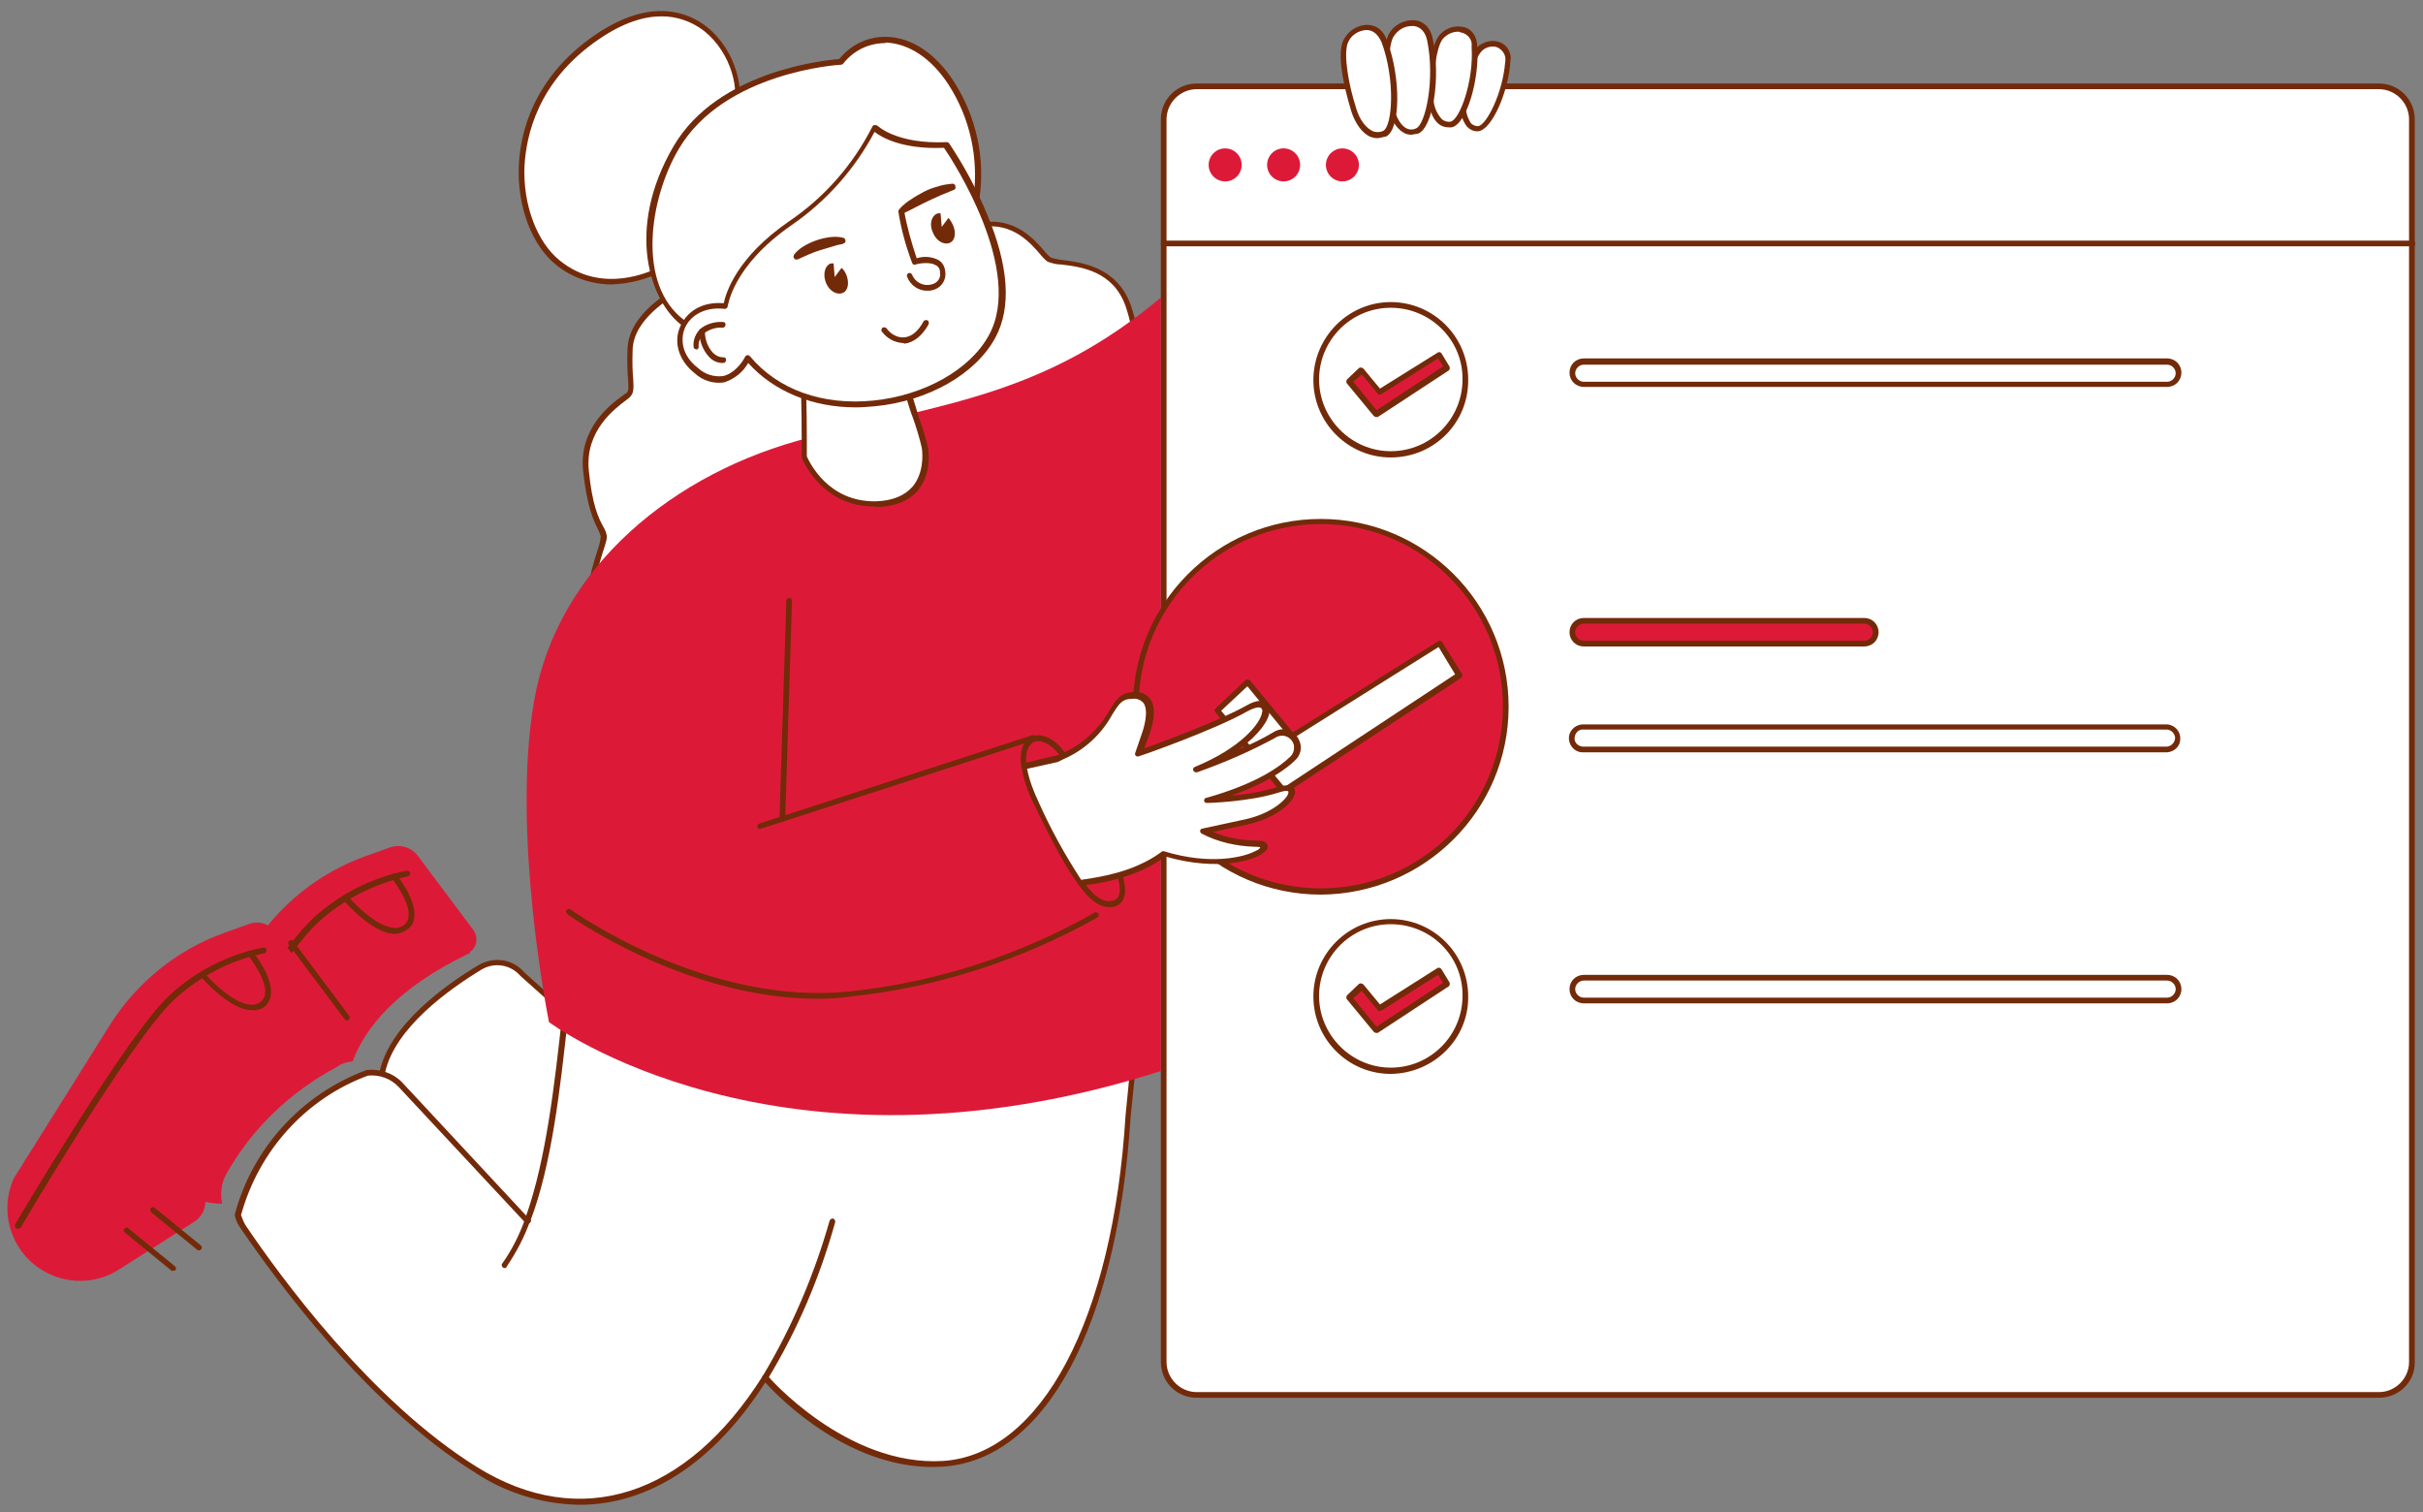 <svg width="258" height="161" viewBox="0 0 258 161" fill="none" xmlns="http://www.w3.org/2000/svg">
<rect x="0" y="0" width="258" height="161" fill="#808080" stroke="none"/>
<g clip-path="url(#clip0_1059_6058)">
<path d="M127.424 9.194H253.303C255.242 9.194 256.818 10.77 256.818 12.71V145.013C256.818 146.952 255.242 148.528 253.303 148.528H127.424C125.485 148.528 123.909 146.952 123.909 145.013V12.71C123.909 10.77 125.485 9.194 127.424 9.194Z" fill="white"/>
<path d="M253.303 148.831H127.424C125.303 148.831 123.606 147.134 123.606 145.013V12.71C123.606 10.588 125.303 8.891 127.424 8.891H253.303C255.424 8.891 257.121 10.588 257.121 12.71V145.013C257.182 147.134 255.424 148.831 253.303 148.831ZM127.424 9.497C125.667 9.497 124.212 10.952 124.212 12.71V145.013C124.212 146.77 125.667 148.225 127.424 148.225H253.303C255.061 148.225 256.515 146.77 256.515 145.013V12.71C256.515 10.952 255.061 9.497 253.303 9.497H127.424Z" fill="#732A09"/>
<path d="M148.091 48.407C152.476 48.407 156.03 44.852 156.03 40.467C156.03 36.082 152.476 32.528 148.091 32.528C143.706 32.528 140.151 36.082 140.151 40.467C140.151 44.852 143.706 48.407 148.091 48.407Z" fill="white"/>
<path d="M148.091 48.709C143.545 48.709 139.849 45.013 139.849 40.467C139.849 35.922 143.545 32.164 148.091 32.164C152.636 32.164 156.333 35.861 156.333 40.407C156.394 45.013 152.697 48.709 148.091 48.709ZM148.091 32.77C143.849 32.77 140.455 36.225 140.455 40.407C140.455 44.588 143.909 48.043 148.091 48.043C152.333 48.043 155.727 44.588 155.727 40.407C155.788 36.225 152.333 32.77 148.091 32.77Z" fill="#732A09"/>
<path d="M145 39.437L146.879 41.74L153.242 37.74L154.091 39.134L146.515 44.103L143.667 40.649L145 39.437Z" fill="#DC1A38"/>
<path d="M146.515 44.406C146.455 44.406 146.333 44.346 146.273 44.285L143.424 40.831C143.303 40.709 143.364 40.528 143.424 40.406L144.697 39.194C144.758 39.134 144.818 39.134 144.939 39.134C145 39.134 145.121 39.194 145.182 39.255L146.939 41.376L153.061 37.558C153.121 37.497 153.242 37.497 153.303 37.497C153.364 37.497 153.424 37.558 153.485 37.618L154.333 39.013C154.394 39.134 154.394 39.316 154.273 39.437L146.697 44.406C146.636 44.406 146.576 44.406 146.515 44.406ZM144.091 40.649L146.576 43.679L153.667 39.013L153.121 38.164L147.061 41.982C146.939 42.043 146.758 42.043 146.697 41.922L145 39.861L144.091 40.649Z" fill="#732A09"/>
<path d="M168.636 38.528H230.758C231.424 38.528 231.97 39.073 231.97 39.74C231.97 40.407 231.424 40.952 230.758 40.952H168.636C167.97 40.952 167.424 40.407 167.424 39.74C167.424 39.073 167.97 38.528 168.636 38.528Z" fill="white"/>
<path d="M230.758 41.194H168.636C167.788 41.194 167.121 40.528 167.121 39.679C167.121 38.831 167.788 38.164 168.636 38.164H230.758C231.606 38.164 232.273 38.831 232.273 39.679C232.273 40.528 231.606 41.194 230.758 41.194ZM168.636 38.831C168.152 38.831 167.727 39.255 167.727 39.74C167.727 40.225 168.152 40.649 168.636 40.649H230.758C231.242 40.649 231.667 40.225 231.667 39.74C231.667 39.255 231.242 38.831 230.758 38.831H168.636Z" fill="#732A09"/>
<path d="M148.091 113.982C152.476 113.982 156.03 110.428 156.03 106.043C156.03 101.658 152.476 98.103 148.091 98.103C143.706 98.103 140.151 101.658 140.151 106.043C140.151 110.428 143.706 113.982 148.091 113.982Z" fill="white"/>
<path d="M148.091 114.346C143.545 114.346 139.849 110.649 139.849 106.104C139.849 101.558 143.545 97.861 148.091 97.861C152.636 97.861 156.333 101.558 156.333 106.104C156.394 110.588 152.697 114.285 148.091 114.346ZM148.091 98.406C143.849 98.406 140.455 101.861 140.455 106.043C140.455 110.225 143.909 113.679 148.091 113.679C152.333 113.679 155.727 110.225 155.727 106.043C155.788 101.8 152.333 98.406 148.091 98.406Z" fill="#732A09"/>
<path d="M145 105.013L146.879 107.316L153.242 103.376L154.091 104.71L146.515 109.679L143.667 106.225L145 105.013Z" fill="#DC1A38"/>
<path d="M146.515 109.982C146.455 109.982 146.333 109.922 146.273 109.861L143.424 106.406C143.303 106.285 143.364 106.103 143.424 105.982L144.697 104.77C144.758 104.709 144.818 104.709 144.939 104.709C145 104.709 145.121 104.77 145.182 104.831L146.939 106.952L153.061 103.073C153.182 103.013 153.364 103.013 153.485 103.194L154.333 104.588C154.394 104.709 154.394 104.891 154.273 105.013L146.697 109.982C146.636 109.982 146.576 109.982 146.515 109.982ZM144.091 106.285L146.576 109.316L153.667 104.649L153.121 103.8L147.061 107.619C146.939 107.679 146.758 107.679 146.697 107.558L145 105.497L144.091 106.285Z" fill="#732A09"/>
<path d="M168.636 104.104H230.758C231.424 104.104 231.97 104.649 231.97 105.316C231.97 105.982 231.424 106.528 230.758 106.528H168.636C167.97 106.528 167.424 105.982 167.424 105.316C167.424 104.649 167.97 104.104 168.636 104.104Z" fill="white"/>
<path d="M230.758 106.831H168.636C167.788 106.831 167.121 106.164 167.121 105.316C167.121 104.467 167.788 103.801 168.636 103.801H230.758C231.606 103.801 232.273 104.467 232.273 105.316C232.273 106.164 231.606 106.831 230.758 106.831ZM168.636 104.407C168.152 104.407 167.727 104.831 167.727 105.316C167.727 105.801 168.152 106.225 168.636 106.225H230.758C231.242 106.225 231.667 105.801 231.667 105.316C231.667 104.831 231.242 104.407 230.758 104.407H168.636Z" fill="#732A09"/>
<path d="M168.636 77.376H230.758C231.424 77.376 231.97 77.922 231.97 78.588C231.97 79.255 231.424 79.8 230.758 79.8H168.636C167.97 79.8 167.424 79.255 167.424 78.588C167.424 77.922 167.97 77.376 168.636 77.376Z" fill="white"/>
<path d="M230.758 80.103H168.636C167.788 80.164 167.121 79.497 167.061 78.71C167 77.861 167.667 77.194 168.455 77.134C168.515 77.134 168.576 77.134 168.636 77.134H230.758C231.606 77.194 232.212 77.922 232.152 78.71C232.152 79.437 231.545 80.043 230.758 80.103ZM168.636 77.679C168.152 77.619 167.727 77.982 167.667 78.528C167.606 79.013 167.97 79.437 168.515 79.497C168.576 79.497 168.636 79.497 168.636 79.497H230.758C231.242 79.437 231.606 79.013 231.606 78.528C231.545 78.103 231.242 77.74 230.758 77.679H168.636Z" fill="#732A09"/>
<path d="M256.879 26.225H123.909C123.727 26.225 123.606 26.104 123.606 25.922C123.606 25.74 123.727 25.619 123.909 25.619H256.879C257.061 25.619 257.182 25.74 257.182 25.922C257.182 26.104 257.061 26.225 256.879 26.225Z" fill="#732A09"/>
<path d="M130.455 19.316C131.425 19.316 132.212 18.529 132.212 17.558C132.212 16.587 131.425 15.8 130.455 15.8C129.484 15.8 128.697 16.587 128.697 17.558C128.697 18.529 129.484 19.316 130.455 19.316Z" fill="#DC1A38"/>
<path d="M138.414 17.837C138.569 16.879 137.919 15.976 136.96 15.821C136.002 15.665 135.099 16.316 134.944 17.274C134.788 18.233 135.439 19.135 136.397 19.291C137.355 19.446 138.258 18.796 138.414 17.837Z" fill="#DC1A38"/>
<path d="M142.939 19.316C143.91 19.316 144.697 18.529 144.697 17.558C144.697 16.587 143.91 15.8 142.939 15.8C141.969 15.8 141.182 16.587 141.182 17.558C141.182 18.529 141.969 19.316 142.939 19.316Z" fill="#DC1A38"/>
<path d="M168.636 66.103H198.515C199.182 66.103 199.727 66.649 199.727 67.316C199.727 67.982 199.182 68.528 198.515 68.528H168.636C167.97 68.528 167.424 67.982 167.424 67.316C167.424 66.649 167.97 66.103 168.636 66.103Z" fill="#DC1A38"/>
<path d="M198.515 68.831H168.636C167.788 68.831 167.121 68.164 167.121 67.316C167.121 66.467 167.788 65.8 168.636 65.8H198.515C199.364 65.8 200.03 66.467 200.03 67.316C200.03 68.164 199.364 68.831 198.515 68.831ZM168.636 66.407C168.152 66.407 167.727 66.831 167.727 67.316C167.727 67.8 168.152 68.225 168.636 68.225H198.515C199 68.225 199.424 67.8 199.424 67.316C199.424 66.831 199 66.407 198.515 66.407H168.636Z" fill="#732A09"/>
<path d="M40.636 114.285C41.606 109.316 47.545 105.134 51.06 103.013C52.515 102.103 54.454 102.407 55.606 103.74L63 110.346L61.182 129.922L50.879 132.225L40.636 114.285Z" fill="white"/>
<path d="M50.879 132.528C50.758 132.528 50.697 132.467 50.636 132.407L40.394 114.467C40.394 114.407 40.394 114.346 40.394 114.225C41.424 109.134 47.485 104.831 50.939 102.77C52.576 101.801 54.636 102.104 55.849 103.558L63.182 110.104C63.242 110.164 63.303 110.285 63.303 110.346L61.485 129.922C61.485 130.043 61.364 130.164 61.242 130.164L50.939 132.467L50.879 132.528ZM41 114.225L51.061 131.861L60.879 129.619L62.697 110.407L55.424 103.922C54.394 102.71 52.636 102.407 51.242 103.255C47.849 105.316 42.03 109.437 41 114.225Z" fill="#732A09"/>
<path d="M120.879 111.679L120.151 118.77C118.757 141.316 110.879 155.194 100.394 155.861C90.03 156.528 81.727 146.952 81.485 146.709C73.121 160.043 61.485 163.316 50.636 156.528C39.182 149.376 29.485 135.922 25.909 130.649C25.667 130.285 25.485 129.861 25.363 129.376C27.242 122.346 32.394 116.709 39.242 114.225C40.576 114.103 41.909 114.588 42.758 115.558L56.212 129.982C58.454 123.922 59.424 115.619 60.212 108.225L120.879 111.679Z" fill="white"/>
<path d="M61.727 160.225C57.727 160.164 53.788 158.952 50.454 156.71C39 149.558 29.303 136.164 25.606 130.77C25.303 130.346 25.121 129.922 25 129.437C25 129.376 25 129.316 25 129.316C26.879 122.225 32.151 116.467 39.06 113.922H39.121C40.515 113.8 41.97 114.285 42.939 115.376L56.03 129.437C58.151 123.437 59.06 115.376 59.848 108.225C59.848 108.043 60.03 107.922 60.151 107.922L120.818 111.376C120.879 111.376 121 111.437 121.06 111.497C121.121 111.558 121.121 111.619 121.121 111.74L120.394 118.831C119 141.194 111.303 155.497 100.333 156.164C90.757 156.77 83 148.891 81.485 147.194C76.03 155.74 69.061 160.225 61.727 160.225ZM25.666 129.376C25.788 129.74 25.97 130.164 26.151 130.467C29.788 135.861 39.485 149.194 50.818 156.225C61.788 163.013 73.121 159.376 81.242 146.467C81.303 146.406 81.364 146.346 81.485 146.346C81.606 146.346 81.666 146.346 81.727 146.467C81.788 146.588 90.151 156.164 100.394 155.558C110.879 154.891 118.515 140.467 119.848 118.77L120.515 111.982L60.454 108.528C59.666 115.8 58.758 124.043 56.454 130.043C56.394 130.164 56.333 130.225 56.212 130.225C56.091 130.225 56.03 130.225 55.909 130.164L42.454 115.74C41.606 114.831 40.394 114.406 39.182 114.528C32.576 116.952 27.545 122.528 25.666 129.376Z" fill="#732A09"/>
<path d="M104.515 23.982L71.97 31.073C71.97 31.073 67.182 33.558 67.061 37.255C66.939 40.952 67.424 41.619 66.879 42.104C66.333 42.588 61.909 45.134 62.394 50.164C62.879 55.194 63.97 56.043 64.273 57.073C64.576 58.104 61.242 63.376 63.788 69.376C66.333 75.376 71 76.043 71 76.043L112.576 47.316C121.303 44.346 121.909 37.74 120.091 32.649C118.273 27.558 112.576 28.346 111.667 27.8C110.757 27.255 108.818 23.255 104.515 23.982Z" fill="white"/>
<path d="M71 76.346C70.757 76.285 66.03 75.558 63.485 69.497C61.606 65.013 62.879 60.891 63.606 58.649C63.788 58.164 63.909 57.679 63.97 57.134C63.909 56.891 63.788 56.588 63.667 56.346C63.182 55.376 62.515 53.982 62.091 50.164C61.606 45.558 65.061 43.013 66.333 42.103C66.454 41.982 66.576 41.922 66.697 41.861C66.939 41.619 66.939 41.437 66.879 40.407C66.818 39.74 66.757 38.709 66.818 37.194C66.879 33.376 71.667 30.831 71.909 30.77H71.97L104.515 23.679C108.091 23.134 110.151 25.497 111.242 26.77C111.424 27.013 111.667 27.255 111.909 27.437C112.273 27.558 112.697 27.619 113.061 27.679C115.121 27.922 118.939 28.407 120.394 32.467C121.545 35.74 121.545 39.013 120.273 41.619C119 44.285 116.454 46.285 112.758 47.558L71.242 76.285C71.121 76.285 71.061 76.346 71 76.346ZM72.091 31.316C71.667 31.558 67.485 33.861 67.364 37.194C67.303 38.709 67.364 39.679 67.424 40.346C67.485 41.437 67.485 41.861 67.061 42.285C67 42.346 66.879 42.467 66.697 42.588C65.485 43.497 62.273 45.861 62.697 50.103C63.06 53.8 63.727 55.134 64.212 56.043C64.394 56.346 64.515 56.588 64.576 56.891C64.697 57.255 64.515 57.8 64.212 58.709C63.545 60.891 62.273 64.891 64.091 69.134C66.273 74.346 70.273 75.437 71 75.619L112.454 46.952C112.454 46.952 112.515 46.952 112.515 46.891C116.091 45.679 118.515 43.8 119.727 41.255C120.939 38.831 120.939 35.74 119.848 32.588C118.515 28.831 115.061 28.407 113 28.164C112.515 28.164 112.03 28.043 111.545 27.861C111.242 27.619 111 27.376 110.758 27.073C109.667 25.8 107.788 23.679 104.576 24.164L72.091 31.316Z" fill="#732A09"/>
<path d="M123.606 31.679C111.242 42.043 100.636 42.952 86.212 46.588C71.788 50.225 59.364 60.407 56.879 74.588C54.394 88.77 58.455 108.831 58.455 108.831C58.455 108.831 82.758 127.073 123.606 114.043V31.679Z" fill="#DC1A38"/>
<path d="M70.333 28.649C70.333 28.649 64.454 32.043 59.424 27.982C54.394 23.922 52.879 11.194 63.606 3.922C74.333 -3.351 80.091 7.437 78.212 12.225C76.333 17.013 70.333 28.649 70.333 28.649Z" fill="white"/>
<path d="M65.121 30.285C63 30.285 60.879 29.558 59.242 28.225C56.636 26.164 55.06 21.982 55.242 17.679C55.364 14.406 56.636 8.285 63.424 3.679C69.485 -0.442 73.485 1.437 75.303 2.891C78.394 5.376 79.424 9.8 78.454 12.346C76.576 17.134 70.636 28.709 70.576 28.831C70.576 28.891 70.515 28.952 70.454 28.952C68.818 29.74 67 30.225 65.121 30.285ZM70.454 1.74C68.636 1.74 66.454 2.346 63.788 4.164C57.182 8.649 56.03 14.528 55.848 17.679C55.667 21.8 57.182 25.8 59.606 27.74C64.151 31.437 69.424 28.831 70.151 28.467C70.697 27.437 76.151 16.649 77.97 12.104C78.879 9.74 77.909 5.679 75 3.316C73.667 2.285 72.091 1.74 70.454 1.74Z" fill="#732A09"/>
<path d="M72.879 34.467C69.424 31.982 67.061 24.225 72.03 15.74C77 7.255 89.545 6.588 89.545 6.588C91.848 3.497 97.364 2.77 101.303 8.831C103.667 12.528 104.636 16.891 103.97 21.255L72.879 34.467Z" fill="white"/>
<path d="M72.879 34.77C72.818 34.77 72.758 34.77 72.697 34.709C69.242 32.225 66.515 24.467 71.727 15.558C76.454 7.497 87.909 6.406 89.364 6.285C90.576 4.77 92.454 3.861 94.394 3.922C97.061 3.982 99.606 5.679 101.545 8.649C103.97 12.406 104.939 16.891 104.273 21.255C104.273 21.376 104.152 21.437 104.091 21.497L73 34.709C72.939 34.77 72.939 34.77 72.879 34.77ZM94.273 4.588C92.515 4.588 90.879 5.376 89.788 6.77C89.727 6.831 89.667 6.891 89.545 6.891C89.424 6.891 77.121 7.619 72.273 15.861C69.182 21.073 67.727 30.285 72.879 34.103L103.667 21.012C104.212 16.831 103.303 12.588 101 9.012C99.182 6.225 96.818 4.649 94.333 4.528L94.273 4.588Z" fill="#732A09"/>
<path d="M85.303 36.225C85.667 41.922 85.606 48.649 85.606 48.649C85.606 48.649 87.667 53.861 93.303 53.679C98.939 53.497 98.576 48.649 98.454 47.679C98.333 46.709 97.121 43.619 96.879 42.528C96.636 41.437 85.303 36.225 85.303 36.225Z" fill="white"/>
<path d="M93 53.922C87.424 53.922 85.364 48.77 85.364 48.71C85.364 48.649 85.364 48.649 85.364 48.588C85.364 48.528 85.424 41.8 85.061 36.164C85.061 36.043 85.121 35.982 85.182 35.922C85.303 35.861 85.364 35.861 85.485 35.922C88.939 37.497 96.939 41.376 97.242 42.467C97.364 42.891 97.606 43.619 97.848 44.467C98.212 45.497 98.576 46.588 98.818 47.679C98.939 48.528 99.061 50.649 97.727 52.225C96.818 53.316 95.364 53.922 93.424 53.982L93 53.922ZM85.909 48.588C86.151 49.134 88.151 53.497 93.303 53.376C95.061 53.316 96.333 52.77 97.182 51.8C98.333 50.407 98.273 48.467 98.151 47.679C97.909 46.649 97.606 45.619 97.242 44.588C96.939 43.8 96.697 43.013 96.576 42.588C96.273 41.982 90.879 39.134 85.606 36.71C85.97 41.982 85.909 47.922 85.909 48.588Z" fill="#732A09"/>
<path d="M100.758 15.437C100.758 15.437 109.788 28.346 105.667 35.8C101.545 43.255 86.636 46.406 79.667 38.103C79.667 38.103 77.667 42.285 74.212 39.437C70.758 36.588 72.818 31.922 77.303 32.528C77.303 32.528 77.667 28.225 84.212 23.679C90.758 19.134 93.182 13.497 93.182 13.497C93.182 13.497 95.121 15.74 100.758 15.437Z" fill="white"/>
<path d="M91.121 43.376C86.515 43.376 82.394 41.679 79.667 38.649C79.121 39.619 78.212 40.346 77.121 40.71C75.97 40.891 74.818 40.528 73.97 39.74C72.273 38.407 71.667 36.407 72.454 34.71C73.242 33.013 74.939 32.104 77.061 32.285C77.303 31.195 78.394 27.437 84.03 23.558C87.788 21.013 90.818 17.558 92.879 13.498C92.939 13.376 93 13.316 93.121 13.316C93.242 13.316 93.303 13.316 93.424 13.376C93.424 13.376 95.424 15.376 100.818 15.134C100.939 15.134 101 15.194 101.061 15.255C102.636 17.619 103.97 20.104 105.061 22.71C107.424 28.285 107.727 32.77 105.97 35.982C103.848 39.861 98.818 42.71 93.182 43.255C92.394 43.316 91.788 43.376 91.121 43.376ZM79.606 37.8C79.667 37.8 79.788 37.861 79.848 37.922C82.818 41.498 87.606 43.194 93 42.649C98.394 42.104 103.303 39.376 105.303 35.679C109.061 28.831 101.485 17.134 100.515 15.74C96.091 15.922 93.909 14.649 93.121 14.043C91 18.043 87.97 21.437 84.273 23.982C77.97 28.346 77.545 32.528 77.485 32.588C77.485 32.77 77.303 32.891 77.182 32.891C75.242 32.649 73.606 33.437 72.939 34.891C72.454 36.043 72.515 37.8 74.333 39.194C75.061 39.861 76.03 40.164 77 40.043C78.515 39.679 79.364 37.982 79.364 37.922C79.364 37.922 79.485 37.861 79.606 37.8Z" fill="#732A09"/>
<path d="M89.727 25.982C89.303 26.043 88.879 26.164 88.515 26.285C88.151 26.406 87.667 26.528 87.303 26.649C86.515 26.891 85.727 27.255 84.939 27.619C84.757 27.679 84.576 27.619 84.515 27.437C84.454 27.316 84.515 27.194 84.576 27.073C84.879 26.709 85.242 26.406 85.667 26.164C86.515 25.679 87.424 25.376 88.333 25.255C88.818 25.194 89.303 25.194 89.788 25.316C89.97 25.376 90.03 25.497 90.03 25.679C90.03 25.8 89.909 25.922 89.788 25.922L89.727 25.982Z" fill="#732A09"/>
<path d="M101.545 20.225C101.121 20.407 100.636 20.588 100.212 20.77C99.788 20.952 99.303 21.195 98.879 21.376C97.97 21.8 97.121 22.285 96.212 22.71C96.03 22.77 95.848 22.71 95.788 22.528C95.727 22.407 95.788 22.285 95.848 22.164C96.212 21.8 96.636 21.437 97.061 21.195C97.485 20.891 97.97 20.649 98.394 20.407C98.879 20.164 99.364 19.982 99.848 19.861C100.333 19.679 100.879 19.619 101.424 19.558C101.606 19.558 101.727 19.679 101.727 19.861C101.788 20.043 101.727 20.164 101.545 20.225Z" fill="#732A09"/>
<path d="M98.818 30.952C97.849 31.012 96.939 30.406 96.576 29.437C96.515 29.255 96.636 29.134 96.758 29.073C96.939 29.012 97.061 29.134 97.121 29.255C97.424 30.043 98.333 30.528 99.182 30.285C99.788 30.164 100.212 29.619 100.091 29.012V28.952C100.091 28.649 99.909 28.346 99.606 28.225C99 27.861 97.849 28.043 97.485 28.164C97.303 28.225 97.182 28.164 97.121 27.982C96.454 26.225 95.97 24.467 95.667 22.588C95.606 22.406 95.727 22.285 95.909 22.225C96.091 22.225 96.212 22.285 96.273 22.467C96.576 24.164 97.061 25.861 97.606 27.497C98.394 27.255 99.182 27.316 99.909 27.679C100.333 27.922 100.576 28.346 100.636 28.831C100.818 29.74 100.273 30.649 99.303 30.891C99.303 30.891 99.303 30.891 99.242 30.891C99.182 30.952 99 30.952 98.818 30.952Z" fill="#732A09"/>
<path d="M87.97 30.164C88.333 31.012 89.121 31.437 89.727 31.194C90.333 30.952 90.454 30.043 90.091 29.194C89.97 28.952 89.848 28.709 89.606 28.528L88.879 29.497L88.757 28.043C88.576 28.043 88.454 28.043 88.333 28.103C87.788 28.406 87.606 29.316 87.97 30.164Z" fill="#732A09"/>
<path d="M99.364 24.831C99.727 25.679 100.515 26.103 101.121 25.861C101.727 25.619 101.848 24.709 101.424 23.861C101.303 23.619 101.182 23.437 101 23.194L100.273 24.164L100.151 22.709C99.97 22.709 99.848 22.709 99.727 22.77C99.121 23.073 98.939 23.982 99.364 24.831Z" fill="#732A09"/>
<path d="M96.151 36.528C95.242 36.467 94.454 36.043 93.909 35.316C93.788 35.194 93.848 35.013 93.97 34.891C94.091 34.831 94.273 34.831 94.394 34.952C94.818 35.558 95.545 35.982 96.273 35.922C97.061 35.861 97.788 35.255 98.333 34.225C98.394 34.103 98.576 34.043 98.757 34.103C98.879 34.164 98.939 34.346 98.879 34.528C98.212 35.74 97.303 36.467 96.333 36.588L96.151 36.528Z" fill="#732A09"/>
<path d="M74.151 37.194C73.97 37.194 73.848 37.073 73.848 36.891C73.788 36.164 74.091 35.497 74.576 35.013C75.242 34.467 76.151 34.225 77 34.285C77.182 34.285 77.303 34.467 77.242 34.588C77.242 34.77 77.121 34.891 76.939 34.891C76.212 34.831 75.545 35.073 74.939 35.497C74.576 35.861 74.333 36.406 74.394 36.952C74.394 37.073 74.273 37.255 74.151 37.194Z" fill="#732A09"/>
<path d="M76.939 38.649C76.394 38.649 75.848 38.407 75.485 37.982C74.818 37.255 74.454 36.285 74.454 35.255C74.454 35.073 74.636 34.952 74.818 35.013C75 35.013 75.121 35.194 75.061 35.316C75.061 36.164 75.364 36.952 75.909 37.558C76.212 37.861 76.576 38.043 77 38.043C77.182 38.043 77.303 38.103 77.303 38.285C77.303 38.285 77.303 38.285 77.303 38.346C77.303 38.528 77.182 38.649 77 38.649H76.939Z" fill="#732A09"/>
<path d="M118.091 96.588C117.061 96.588 116.03 95.861 114.818 94.164C114.697 94.043 114.758 93.861 114.879 93.74C115 93.619 115.182 93.679 115.303 93.8C116.455 95.437 117.424 96.103 118.333 95.922C118.636 95.922 118.879 95.74 119.061 95.497C119.424 94.831 119.121 93.679 118.939 93.255C118.879 93.073 118.939 92.952 119.121 92.891C119.303 92.831 119.424 92.891 119.485 93.073C119.485 93.134 120.151 94.831 119.545 95.861C119.303 96.285 118.879 96.528 118.394 96.588C118.333 96.588 118.212 96.588 118.091 96.588Z" fill="#732A09"/>
<path d="M109.061 81.921C108.939 81.921 108.758 81.8 108.758 81.679C108.515 79.982 108.939 78.77 109.909 78.406C111 77.982 112.455 78.709 113.545 80.346C113.667 80.467 113.606 80.649 113.485 80.77C113.364 80.891 113.182 80.831 113.061 80.709C111.97 79.134 110.758 78.709 110.091 79.012C109.424 79.316 109.121 80.285 109.303 81.679C109.364 81.74 109.242 81.861 109.061 81.921Z" fill="#732A09"/>
<path d="M81 88.285C80.818 88.285 80.697 88.225 80.636 88.043C80.636 87.861 80.697 87.74 80.879 87.679L109.909 78.285C110.091 78.225 110.212 78.285 110.273 78.467C110.333 78.649 110.273 78.77 110.091 78.831L81.061 88.225L81 88.285Z" fill="#732A09"/>
<path d="M83.303 87.497C83.121 87.497 83 87.376 83 87.194L83.727 63.982C83.727 63.8 83.848 63.679 83.97 63.679C83.97 63.679 83.97 63.679 84.03 63.679C84.212 63.679 84.333 63.8 84.333 63.982L83.606 87.194C83.606 87.376 83.485 87.497 83.303 87.497Z" fill="#732A09"/>
<path d="M87.061 106.346C72.939 106.346 60.515 97.437 60.394 97.316C60.273 97.194 60.212 97.013 60.333 96.891C60.455 96.77 60.636 96.71 60.758 96.831C60.879 96.952 75.242 107.194 90.515 105.558C99.667 104.588 108.515 101.74 116.515 97.194C116.636 97.073 116.818 97.134 116.939 97.255C117.061 97.376 117 97.558 116.879 97.679C108.758 102.225 99.848 105.134 90.576 106.103C89.364 106.285 88.212 106.346 87.061 106.346Z" fill="#732A09"/>
<path d="M56.212 130.285C56.151 130.285 56.03 130.225 55.97 130.164C55.848 130.043 55.848 129.861 55.97 129.74C56.091 129.619 56.273 129.619 56.394 129.74C56.394 129.74 56.394 129.74 56.454 129.8C56.576 129.922 56.576 130.103 56.394 130.225C56.333 130.285 56.273 130.285 56.212 130.285Z" fill="#732A09"/>
<path d="M81.485 146.952C81.424 146.952 81.364 146.952 81.303 146.891C81.182 146.831 81.121 146.588 81.242 146.467C84.333 141.316 86.697 135.74 88.333 129.982C88.394 129.8 88.576 129.74 88.697 129.74C88.879 129.8 88.939 129.982 88.939 130.103C87.303 135.982 84.939 141.558 81.788 146.77C81.667 146.891 81.606 146.952 81.485 146.952Z" fill="#732A09"/>
<path d="M53.727 135.013C53.667 135.013 53.606 135.013 53.545 134.952C53.424 134.831 53.364 134.649 53.485 134.528C54.515 133.073 55.303 131.497 55.909 129.801C55.97 129.619 56.151 129.558 56.273 129.619C56.394 129.679 56.515 129.861 56.455 129.982C55.848 131.679 55 133.316 53.97 134.831C53.909 135.013 53.848 135.013 53.727 135.013Z" fill="#732A09"/>
<path d="M81.485 146.952C81.424 146.952 81.303 146.891 81.242 146.831C81.121 146.71 81.182 146.528 81.303 146.407C81.424 146.346 81.545 146.346 81.667 146.407C81.788 146.528 81.788 146.71 81.667 146.831C81.667 146.891 81.545 146.952 81.485 146.952Z" fill="#732A09"/>
<path d="M49.849 101.558C42.212 105.255 38.879 109.437 37.545 113.013C37 113.073 36.455 113.194 36.03 113.497L35.849 113.619C30.939 116.225 26.818 120.164 24.091 125.013C23.545 125.982 23.424 127.134 23.667 128.164H23.606C19.364 128.164 15.909 124.71 15.909 120.467C15.909 119.376 16.151 118.285 16.576 117.255L26.758 101.013C29.606 96.406 33.909 92.952 39 91.134L41.545 90.225C42.636 89.861 43.788 90.225 44.455 91.073L50.394 99.013C50.939 99.74 50.818 100.831 50.03 101.376C50.091 101.497 49.97 101.558 49.849 101.558Z" fill="#DC1A38"/>
<path d="M17.182 122.649C17.121 122.649 17.061 122.649 17 122.588C16.879 122.528 16.818 122.346 16.879 122.164C17.364 121.316 28.697 102.103 33.242 97.861C36.03 95.255 39.545 93.437 43.303 92.71C43.485 92.71 43.606 92.77 43.667 92.952C43.667 93.134 43.606 93.255 43.424 93.316C39.788 94.103 36.455 95.8 33.727 98.346C29.242 102.588 17.545 122.346 17.485 122.528C17.364 122.649 17.242 122.649 17.182 122.649Z" fill="#732A09"/>
<path d="M42.03 99.437C39.667 99.437 36.697 95.982 36.576 95.861C36.455 95.74 36.515 95.558 36.636 95.437C36.758 95.316 36.939 95.316 37.061 95.437C38.091 96.649 41.182 99.619 42.879 98.588C43.182 98.406 43.424 98.103 43.485 97.679C43.788 96.103 41.727 93.558 41.727 93.497C41.606 93.376 41.667 93.194 41.788 93.073C41.909 92.952 42.091 93.013 42.212 93.134C42.333 93.255 44.455 95.922 44.091 97.8C44.03 98.346 43.667 98.831 43.182 99.073C42.818 99.316 42.455 99.437 42.03 99.437Z" fill="#732A09"/>
<path d="M35.303 107.194L29.364 99.255C28.697 98.346 27.485 97.982 26.454 98.406L23.909 99.315C18.818 101.134 14.515 104.649 11.667 109.194L1.485 125.437C-0.152 129.012 1.182 133.255 4.515 135.255C7 136.77 10.151 136.77 12.636 135.194L20.758 130.043C21.545 129.497 21.97 128.588 21.848 127.618C21.242 124.285 21.364 116.164 34.758 109.74C35.606 109.315 35.97 108.346 35.545 107.497C35.424 107.376 35.364 107.255 35.303 107.194Z" fill="#DC1A38"/>
<path d="M1.909 130.831C1.848 130.831 1.788 130.831 1.727 130.77C1.606 130.71 1.545 130.528 1.606 130.346C2.091 129.558 13.424 110.346 17.97 106.043C20.758 103.437 24.273 101.619 28.03 100.891C28.212 100.891 28.333 100.952 28.394 101.134C28.394 101.316 28.333 101.437 28.151 101.497C24.515 102.225 21.182 103.982 18.454 106.528C13.97 110.77 2.273 130.528 2.212 130.71C2.152 130.77 2.03 130.831 1.909 130.831Z" fill="#732A09"/>
<path d="M26.818 107.558C24.454 107.558 21.485 104.103 21.364 103.982C21.242 103.861 21.242 103.679 21.364 103.558C21.485 103.437 21.667 103.497 21.788 103.619C22.818 104.831 25.909 107.8 27.606 106.77C27.909 106.588 28.151 106.285 28.212 105.922C28.515 104.346 26.454 101.8 26.454 101.74C26.333 101.619 26.394 101.437 26.515 101.316C26.636 101.194 26.818 101.255 26.939 101.376C27.061 101.497 29.182 104.164 28.818 106.043C28.758 106.588 28.394 107.073 27.909 107.376C27.545 107.497 27.182 107.619 26.818 107.558Z" fill="#732A09"/>
<path d="M21.182 133.134C21.121 133.134 21.061 133.134 21 133.073L16.091 129.073C15.97 128.952 15.97 128.77 16.03 128.649C16.151 128.528 16.333 128.467 16.454 128.588L21.364 132.588C21.485 132.71 21.545 132.891 21.424 133.013C21.364 133.073 21.303 133.134 21.182 133.134Z" fill="#732A09"/>
<path d="M18.394 135.316C18.333 135.316 18.273 135.316 18.212 135.255L13.303 131.255C13.182 131.134 13.121 130.952 13.242 130.831C13.364 130.71 13.545 130.649 13.667 130.77C13.667 130.77 13.727 130.77 13.727 130.831L18.636 134.831C18.758 134.952 18.758 135.134 18.697 135.255C18.576 135.255 18.454 135.316 18.394 135.316Z" fill="#732A09"/>
<path d="M36.939 108.649C36.818 108.649 36.758 108.588 36.697 108.528L30.758 100.588C30.636 100.467 30.697 100.285 30.818 100.164C30.939 100.043 31.121 100.103 31.242 100.225L37.182 108.164C37.303 108.285 37.242 108.467 37.121 108.588C37.06 108.649 37 108.649 36.939 108.649Z" fill="#732A09"/>
<path d="M160.576 6.528C160.758 4.285 158.394 4.285 157.485 5.255C156.576 6.225 156.03 9.013 155.849 10.649C155.667 12.285 156.212 13.679 157.424 13.619C158.636 13.558 160.394 9.74 160.576 6.528Z" fill="white"/>
<path d="M157.303 13.982C156.879 13.982 156.515 13.8 156.212 13.497C155.606 12.709 155.364 11.679 155.546 10.649C155.606 9.921 156.091 6.346 157.242 5.073C157.909 4.406 158.939 4.164 159.788 4.528C160.576 4.891 161 5.74 160.818 6.588C160.636 9.679 158.879 13.861 157.364 13.982H157.303ZM159 4.952C158.515 4.952 158.03 5.134 157.727 5.497C157 6.285 156.394 8.709 156.152 10.77C155.97 11.558 156.152 12.406 156.636 13.134C156.818 13.315 157.121 13.437 157.364 13.437C158.273 13.376 160.03 9.861 160.273 6.588C160.394 5.982 160.091 5.437 159.606 5.134C159.424 5.012 159.182 4.952 159 4.952Z" fill="#732A09"/>
<path d="M157 4.952C156.879 2.467 154.273 2.77 153.424 3.982C152.576 5.194 152.394 8.285 152.394 10.164C152.394 12.043 153.242 13.497 154.515 13.194C155.788 12.891 157.182 8.528 157 4.952Z" fill="white"/>
<path d="M154.212 13.558C153.849 13.558 153.485 13.437 153.182 13.194C152.515 12.649 152.091 11.497 152.091 10.225C152.091 9.437 152.091 5.376 153.182 3.861C153.788 3.013 154.879 2.649 155.909 2.891C156.394 3.013 157.242 3.497 157.303 4.952C157.545 8.346 156.212 13.194 154.576 13.558C154.455 13.558 154.333 13.558 154.212 13.558ZM155.242 3.376C154.636 3.376 154.03 3.679 153.606 4.164C152.879 5.194 152.636 7.922 152.636 10.164C152.576 11.073 152.879 11.982 153.545 12.71C153.788 12.891 154.091 13.013 154.455 12.952C155.424 12.77 156.939 8.649 156.697 5.013C156.818 4.225 156.273 3.558 155.485 3.437C155.424 3.376 155.303 3.376 155.242 3.376Z" fill="#732A09"/>
<path d="M152.273 4.285C151.727 1.558 148.879 2.346 148.091 3.8C147.303 5.255 147.667 8.77 147.97 10.891C148.273 13.013 149.485 14.467 150.879 13.922C152.273 13.376 153.121 8.225 152.273 4.285Z" fill="white"/>
<path d="M150.333 14.346C150.03 14.346 149.667 14.285 149.424 14.103C148.576 13.619 147.97 12.467 147.727 10.952C147.606 10.043 146.939 5.558 147.849 3.679C148.394 2.649 149.545 2.043 150.697 2.164C151.242 2.225 152.273 2.588 152.576 4.225C153.424 8.285 152.576 13.619 151 14.225C150.758 14.285 150.515 14.285 150.333 14.346ZM150.333 2.77C149.485 2.77 148.758 3.255 148.333 3.982C147.727 5.255 147.848 8.346 148.273 10.891C148.515 12.164 149 13.194 149.667 13.619C149.97 13.8 150.394 13.861 150.758 13.679C151.788 13.316 152.818 8.467 151.97 4.346C151.788 3.437 151.303 2.891 150.576 2.77H150.333Z" fill="#732A09"/>
<path d="M147.364 4.467C146.455 1.861 143.727 3.013 143.182 4.588C142.636 6.164 143.485 9.558 144.091 11.619C144.697 13.679 146.091 14.891 147.364 14.225C148.636 13.558 148.758 8.225 147.364 4.467Z" fill="white"/>
<path d="M146.636 14.71C146.394 14.71 146.152 14.649 145.97 14.588C145.061 14.225 144.273 13.134 143.849 11.74C143.606 10.891 142.273 6.528 142.939 4.528C143.364 3.437 144.333 2.71 145.545 2.649C146.152 2.649 147.182 2.831 147.727 4.407C149.182 8.346 149.121 13.74 147.606 14.528C147.242 14.588 146.939 14.71 146.636 14.71ZM145.485 3.194C144.576 3.255 143.788 3.8 143.485 4.649C143.061 5.982 143.606 9.013 144.394 11.497C144.758 12.77 145.485 13.679 146.212 13.982C146.576 14.104 146.939 14.104 147.303 13.922C148.273 13.376 148.576 8.467 147.121 4.528C146.758 3.679 146.212 3.194 145.485 3.194Z" fill="#732A09"/>
<path d="M140.636 94.952C151.515 94.952 160.333 86.133 160.333 75.255C160.333 64.376 151.515 55.558 140.636 55.558C129.758 55.558 120.939 64.376 120.939 75.255C120.939 86.133 129.758 94.952 140.636 94.952Z" fill="#DC1A38"/>
<path d="M140.636 95.255C129.606 95.255 120.636 86.285 120.636 75.255C120.636 64.225 129.606 55.255 140.636 55.255C151.667 55.255 160.636 64.225 160.636 75.255C160.636 86.285 151.667 95.194 140.636 95.255ZM140.636 55.8C129.909 55.8 121.242 64.467 121.242 75.194C121.242 85.921 129.909 94.588 140.636 94.588C151.364 94.588 160.03 85.921 160.03 75.194C160.03 64.528 151.364 55.8 140.636 55.8Z" fill="#732A09"/>
<path d="M132.879 72.649L137.606 78.346L153.303 68.528L155.364 71.921L136.697 84.225L129.667 75.679L132.879 72.649Z" fill="white"/>
<path d="M136.697 84.528C136.636 84.528 136.515 84.467 136.455 84.406L129.424 75.861C129.303 75.74 129.303 75.558 129.424 75.437L132.636 72.406C132.697 72.346 132.758 72.346 132.879 72.346C132.939 72.346 133.061 72.406 133.121 72.467L137.667 77.982L153.121 68.285C153.182 68.225 153.303 68.225 153.364 68.225C153.424 68.225 153.485 68.285 153.545 68.346L155.667 71.74C155.727 71.861 155.727 72.043 155.606 72.164L136.879 84.467C136.818 84.528 136.758 84.528 136.697 84.528ZM130.03 75.679L136.758 83.8L154.939 71.8L153.182 68.891L137.727 78.588C137.606 78.649 137.424 78.649 137.303 78.528L132.818 73.073L130.03 75.679Z" fill="#732A09"/>
<path d="M137.727 80.649C136.636 81.679 134.03 83.618 128.636 85.134C128.636 85.134 133.061 85.012 136.091 84.103C139.121 83.194 137.121 86.588 132.636 87.558L128.151 88.528C129.909 89.376 131.788 89.8 133.727 89.861C136.697 89.861 131.788 93.315 123.97 90.891C123.97 90.891 122.515 92.225 119.242 93.194C117.909 93.618 116.454 93.861 115.061 94.043C113.848 92.406 112.394 89.679 110.394 85.679C109.727 84.406 109.303 83.073 109.061 81.679L112.697 80.831L113.303 80.528C119.242 77.618 117.909 74.103 120.758 74.103C123.727 74.103 122.03 78.346 122.03 78.346L121.364 80.285C121.364 80.285 129.303 77.497 132.879 75.497C136.454 73.497 135.727 78.588 127.545 81.982C130.394 81.012 133.182 79.74 135.848 78.285C136.576 77.861 137.545 78.103 138.03 78.831C138.091 78.891 138.151 79.012 138.151 79.134C138.212 79.315 138.212 79.497 138.212 79.679C138.151 79.982 138.03 80.346 137.727 80.649Z" fill="white"/>
<path d="M115.061 94.285C114.939 94.285 114.879 94.225 114.818 94.164C113.606 92.528 112.151 89.921 110.152 85.74C109.485 84.467 109 83.073 108.758 81.618C108.758 81.437 108.818 81.315 109 81.255L112.636 80.406L113.182 80.164C115.303 79.255 117 77.618 118.152 75.618C118.818 74.528 119.303 73.679 120.818 73.679C121.485 73.618 122.091 73.921 122.515 74.467C123.364 75.74 122.394 78.225 122.333 78.346L121.848 79.679C123.727 79.012 129.788 76.77 132.697 75.134C133.848 74.467 134.455 74.588 134.758 74.77C135.061 75.012 135.242 75.376 135.182 75.74C135.121 76.649 134.152 78.164 131.909 79.8C133.182 79.255 134.455 78.649 135.667 77.921C136.576 77.376 137.727 77.679 138.212 78.588C138.273 78.709 138.333 78.831 138.394 78.952C138.455 79.134 138.515 79.376 138.515 79.558C138.515 80.043 138.333 80.528 137.97 80.891C137.061 81.8 135.061 83.315 131.121 84.709C132.758 84.588 134.455 84.285 136.03 83.8C136.818 83.558 137.424 83.558 137.727 83.861C137.909 84.043 137.97 84.346 137.848 84.588C137.545 85.679 135.485 87.255 132.758 87.8L129.182 88.588C130.636 89.194 132.212 89.497 133.788 89.497C134.394 89.497 134.818 89.618 134.939 89.921C135.061 90.164 135 90.406 134.758 90.588C133.848 91.618 129.667 92.831 124.091 91.194C122.697 92.225 121.121 92.952 119.424 93.437C117.909 93.921 116.455 94.164 115.061 94.285ZM109.364 81.861C109.606 83.134 110.091 84.346 110.636 85.497C111.909 88.346 113.424 91.073 115.121 93.679C116.455 93.497 117.788 93.255 119.061 92.891C122.212 91.982 123.606 90.709 123.667 90.709C123.727 90.649 123.848 90.588 123.97 90.649C128.939 92.164 132.515 91.255 133.727 90.588C133.909 90.528 134.091 90.406 134.212 90.225C134.03 90.164 133.848 90.164 133.667 90.164C131.667 90.103 129.727 89.679 127.97 88.77C127.848 88.709 127.788 88.588 127.788 88.467C127.788 88.346 127.909 88.225 128.03 88.225L132.515 87.255C135.364 86.649 137 85.134 137.182 84.467C137.182 84.406 137.182 84.346 137.182 84.285C137.182 84.225 137 84.103 136.091 84.406C133 85.376 128.697 85.497 128.515 85.497C128.333 85.497 128.212 85.376 128.212 85.255C128.212 85.134 128.273 84.952 128.455 84.952C133.848 83.437 136.394 81.558 137.424 80.528C137.667 80.285 137.788 79.982 137.788 79.618C137.788 79.497 137.788 79.315 137.727 79.194C137.485 78.528 136.758 78.164 136.091 78.406C136.03 78.406 135.909 78.467 135.848 78.528C133.182 79.982 130.394 81.194 127.485 82.225H127.424C127.303 82.285 127.121 82.164 127.061 82.043C127 81.921 127.061 81.74 127.182 81.679C132.212 79.618 134.273 76.952 134.394 75.8C134.455 75.679 134.394 75.497 134.273 75.376C134.091 75.255 133.606 75.315 132.818 75.74C129.303 77.74 121.364 80.528 121.242 80.528C121.121 80.588 121 80.528 120.939 80.467C120.879 80.406 120.818 80.285 120.879 80.164L121.545 78.225C121.788 77.558 122.333 75.8 121.788 74.891C121.485 74.528 121.061 74.346 120.576 74.406C119.424 74.406 119.121 75.012 118.455 76.043C117.303 78.164 115.485 79.861 113.242 80.831L112.636 81.134L109.364 81.861Z" fill="#732A09"/>
</g>
<defs>
<clipPath id="clip0_1059_6058">
<rect width="256.97" height="160" fill="white" transform="translate(0.515 0.649)"/>
</clipPath>
</defs>
</svg>
